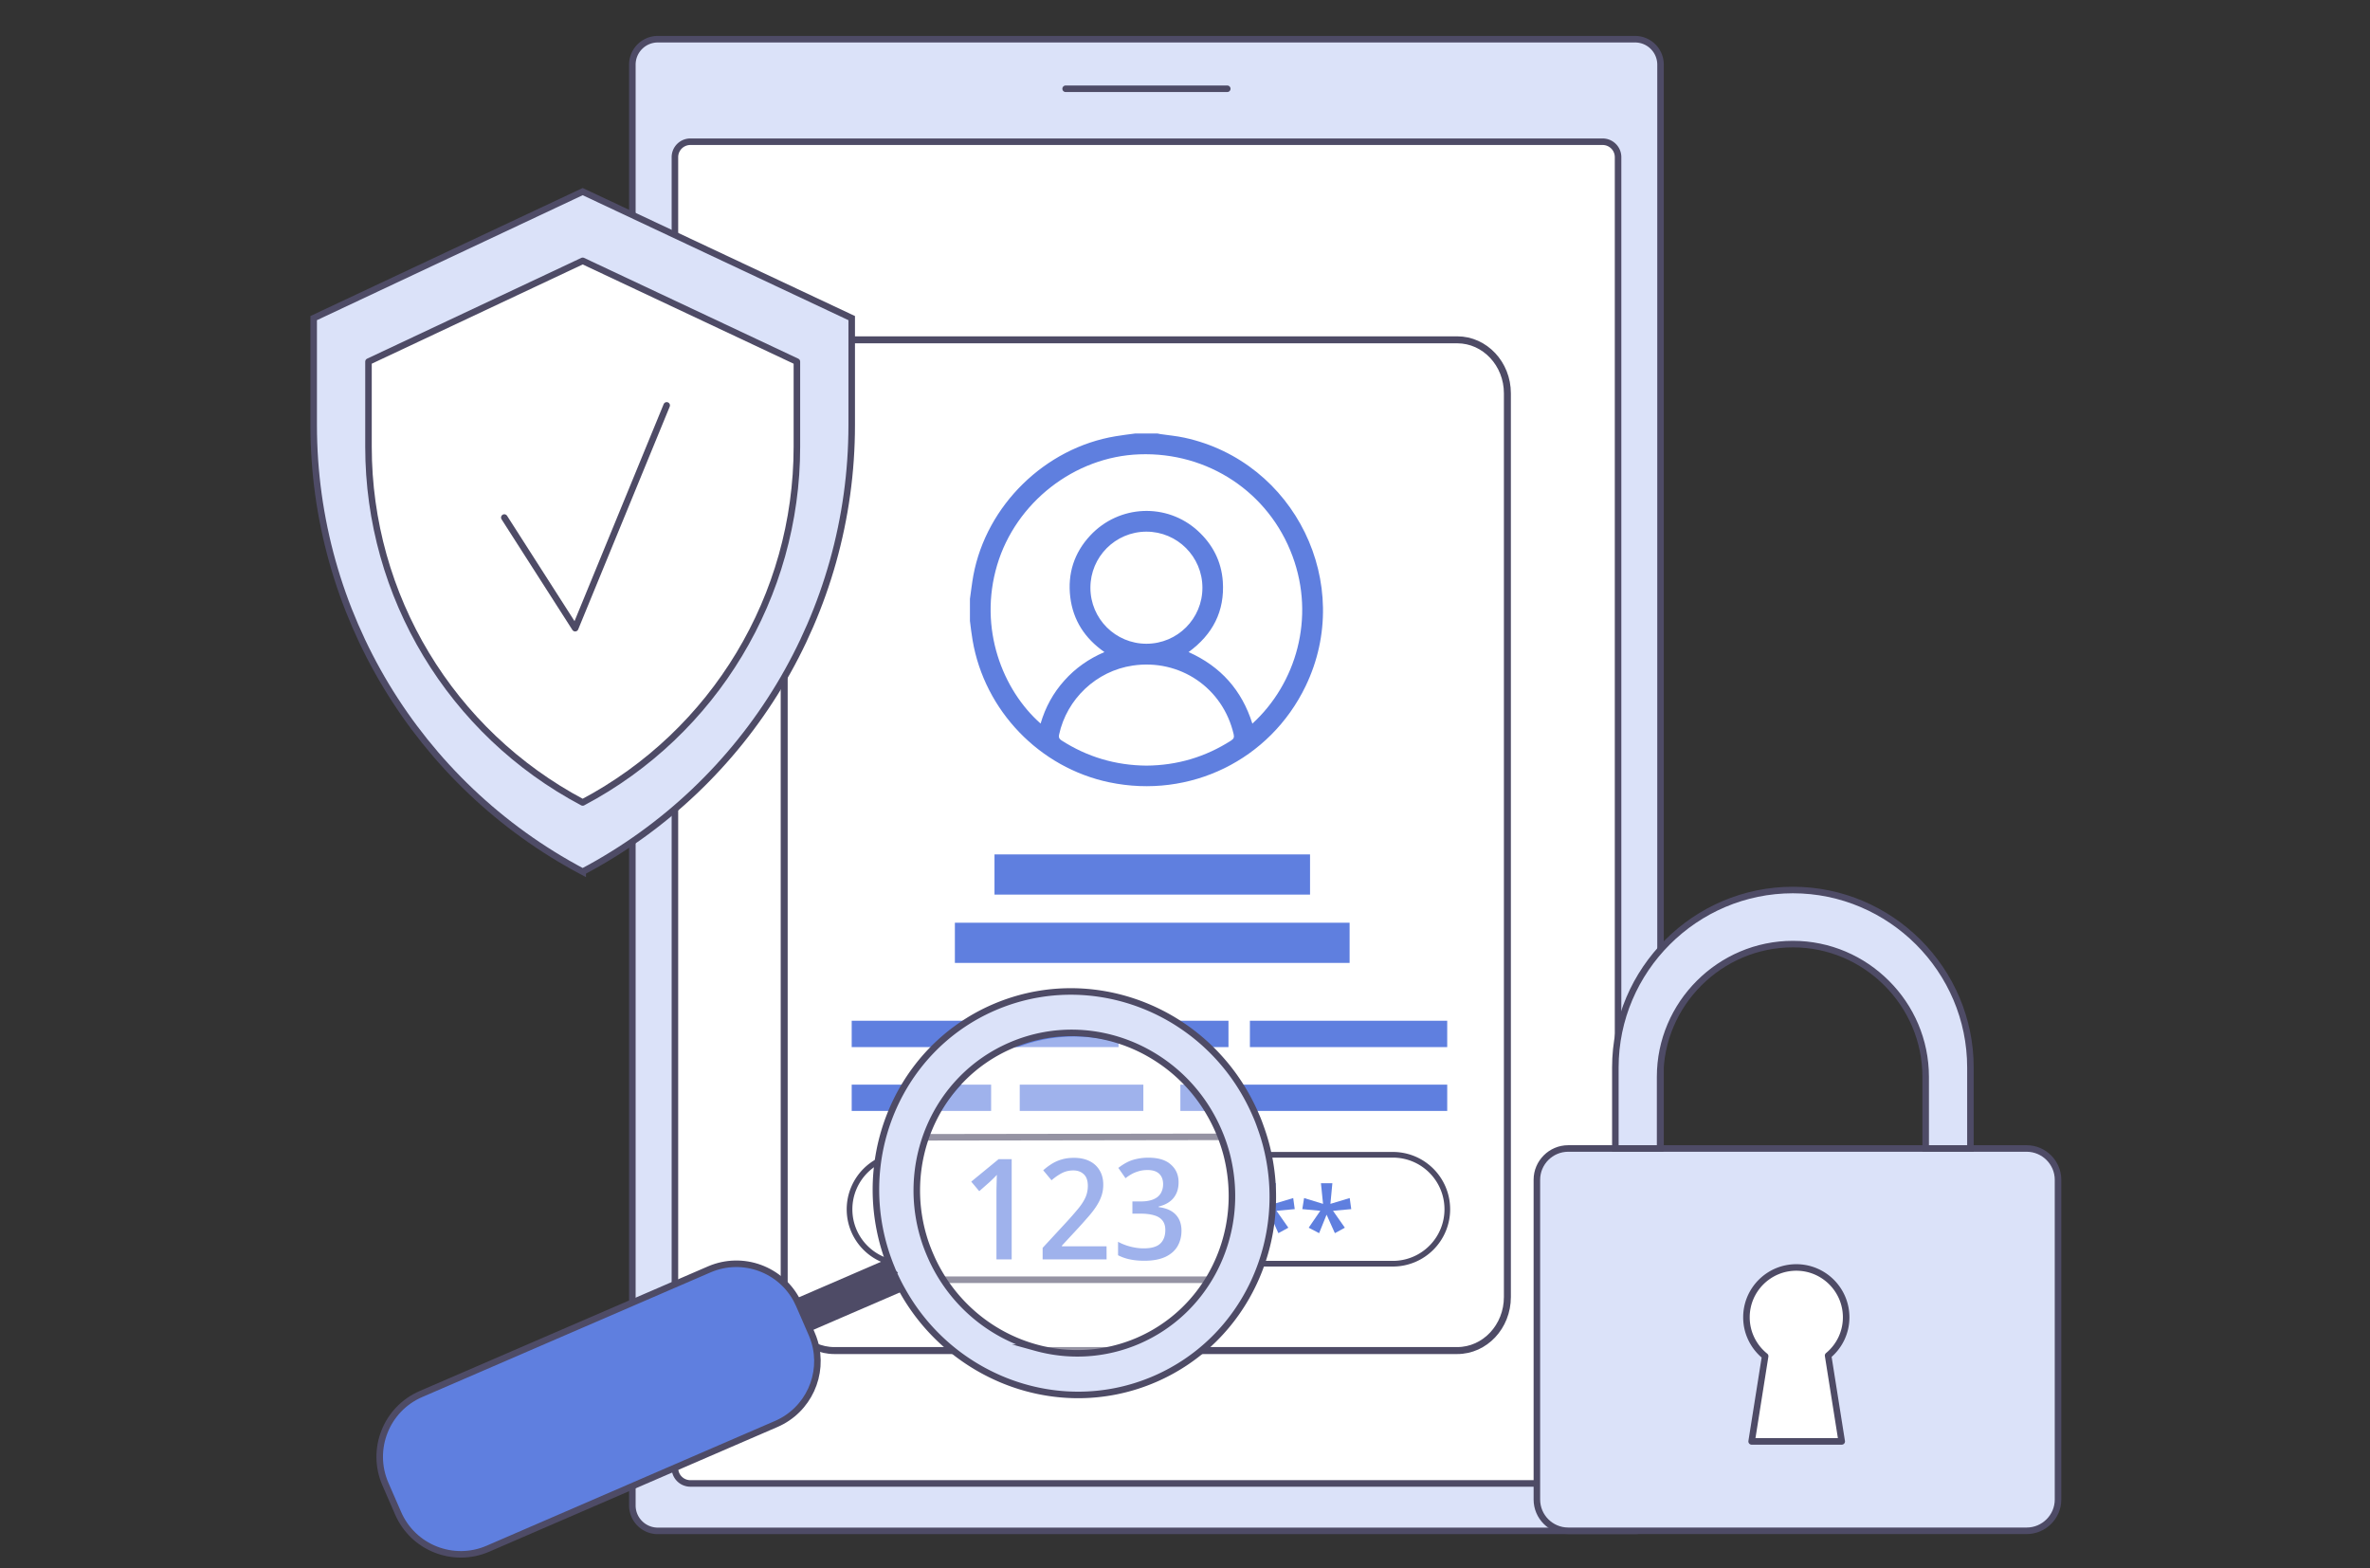 <svg xmlns="http://www.w3.org/2000/svg" width="544" height="360" fill="none" viewBox="0 0 544 360"><rect x="0" y="0" width="544" height="360" fill="#333333" stroke="none"/><g clip-path="url(#a)"><path fill="#dbe2f9" stroke="#4e4b66" stroke-linecap="round" stroke-linejoin="round" stroke-miterlimit="10" stroke-width="1.5" d="M375.312 351.39H151a5.84 5.84 0 0 1-5.851-5.847V14.848c0-3.24 2.62-5.848 5.851-5.848h224.301a5.84 5.84 0 0 1 5.85 5.848v330.695a5.846 5.846 0 0 1-5.839 5.847"/><path fill="#fff" stroke="#4e4b66" stroke-linecap="round" stroke-linejoin="round" stroke-miterlimit="10" stroke-width="1.5" d="M367.861 340.499h-209.4a3.54 3.54 0 0 1-3.543-3.541V36.072a3.54 3.54 0 0 1 3.543-3.54h209.4a3.54 3.54 0 0 1 3.543 3.54V336.97a3.55 3.55 0 0 1-3.543 3.53"/><path stroke="#4e4b66" stroke-linecap="round" stroke-linejoin="round" stroke-miterlimit="10" stroke-width="1.5" d="M244.6 20.374h37.101"/><path fill="#fff" stroke="#4e4b66" stroke-miterlimit="10" stroke-width="1.6" d="M334.492 310H191.508C185.16 310 180 304.503 180 297.715V90.285C180 83.507 185.16 78 191.508 78h142.984C340.84 78 346 83.508 346 90.284v207.42c0 6.799-5.16 12.296-11.508 12.296Z"/><path fill="#5f7fdf" d="M260.606 99.499h5.067c.236.043.462.107.687.139 1.825.268 3.672.429 5.465.816 25.42 5.483 39.161 33.628 27.857 57.041-8.169 16.943-26.548 25.946-45.066 22.072-16.006-3.347-28.62-16.449-31.368-32.598-.258-1.47-.419-2.962-.612-4.442v-5.065c.258-1.792.462-3.595.784-5.376 3.005-16.117 16.489-29.293 32.667-31.954 1.503-.258 3.016-.43 4.519-.633m-21.749 66.581c1.095-3.745 2.898-7.029 5.453-9.872 2.534-2.844 5.593-4.99 9.2-6.535-4.498-3.144-7.203-7.297-7.847-12.64-.633-5.365.88-10.14 4.584-14.11 6.623-7.104 17.595-7.554 24.691-1.084 3.414 3.122 5.41 6.996 5.743 11.61.472 6.857-2.329 12.2-7.858 16.224 7.375 3.294 12.238 8.756 14.643 16.428 10.048-9.196 14.471-24.282 9.21-38.468-5.421-14.657-19.419-23.917-35.146-23.349-14.901.526-28.363 11.052-32.646 25.409-4.337 14.593 1.267 28.693 9.973 36.387m24.283 9.657c7.053-.054 13.548-1.964 19.484-5.784.601-.397.698-.762.548-1.416-2.459-10.645-12.346-17.372-23.188-15.763-8.309 1.234-15.115 7.629-16.887 15.87-.129.601.011.934.537 1.288 5.937 3.82 12.431 5.74 19.506 5.805m-.011-53.705c-7.107.021-12.85 5.784-12.839 12.887.011 7.114 5.765 12.844 12.871 12.844 7.118-.011 12.85-5.762 12.84-12.865 0-7.115-5.776-12.877-12.872-12.866M300.702 196.113h-72.43v9.228h72.43zM309.784 211.791h-90.605v9.228h90.605zM256.752 234.302h-61.255v6.041h61.255zM281.98 234.302h-21.674v6.041h21.674zM332.188 234.302h-45.291v6.041h45.291zM270.933 255.001h61.255v-6.041h-61.255zM234.069 255.001h28.373v-6.041h-28.373zM195.497 255.001h32.002v-6.041h-32.002z"/><path fill="#dbe2f9" stroke="#4e4b66" stroke-miterlimit="10" stroke-width="1.5" d="M133.749 200.084C95.757 179.975 72 140.542 72 97.578V73.016l61.749-29.036 61.748 29.036v24.562c0 42.964-23.757 82.397-61.748 102.506Z"/><path fill="#fff" stroke="#4e4b66" stroke-linecap="round" stroke-linejoin="round" stroke-miterlimit="10" stroke-width="1.5" d="M133.749 184.192c-30.252-16.009-49.167-47.416-49.167-81.624V83.006l49.167-23.134 49.167 23.134v19.551c0 34.219-18.916 65.626-49.167 81.635"/><path stroke="#4e4b66" stroke-linecap="round" stroke-linejoin="round" stroke-miterlimit="10" stroke-width="1.5" d="m115.757 118.792 16.263 25.398 21.009-51.14"/><path fill="#dbe2f9" stroke="#4e4b66" stroke-miterlimit="10" stroke-width="1.5" d="M472.39 270.796v73.405c0 3.949-3.242 7.168-7.182 7.168H359.95c-3.962 0-7.182-3.23-7.182-7.168v-73.405c0-3.949 3.231-7.179 7.182-7.179h105.258c3.94.011 7.182 3.241 7.182 7.179Z"/><path fill="#fff" stroke="#4e4b66" stroke-linejoin="round" stroke-miterlimit="10" stroke-width="1.5" d="M423.759 302.364c0-6.309-5.131-11.438-11.443-11.438-6.313 0-11.444 5.129-11.444 11.438 0 3.616 1.685 6.835 4.294 8.928l-3.102 19.561h20.676l-3.124-19.701a11.34 11.34 0 0 0 4.143-8.788Z"/><path fill="#dbe2f9" stroke="#4e4b66" stroke-miterlimit="10" stroke-width="1.5" d="M452.283 245.022v18.595h-10.274v-16.449c0-8.38-3.424-15.999-8.964-21.514-5.528-5.526-13.14-8.949-21.513-8.949-16.758 0-30.477 13.713-30.477 30.463v16.449h-10.274v-18.595c0-22.394 18.347-40.732 40.751-40.732 11.197 0 21.384 4.582 28.781 11.964 7.386 7.383 11.97 17.566 11.97 28.768Z"/><path fill="#fff" stroke="#4e4b66" stroke-miterlimit="10" stroke-width="1.3" d="M216.147 290.064h-8.662q-.507 0-1.015-.034c-6.417-.519-11.47-5.892-11.47-12.449 0-3.443 1.399-6.58 3.654-8.849a12.5 12.5 0 0 1 6.113-3.363 12.6 12.6 0 0 1 2.707-.294h6.44c-2.414 8.657-1.421 17.506 2.233 24.989ZM332.209 277.57a12.46 12.46 0 0 1-3.655 8.826 12.48 12.48 0 0 1-8.842 3.668h-91.661a35.5 35.5 0 0 0 2.2-5.26c2.188-6.647 2.312-13.465.71-19.74h88.751c6.914 0 12.497 5.598 12.497 12.506Z"/><path fill="#5f7fdf" d="m240.965 271.588-.451 4.74 4.433-1.332.349 2.54-4.184.384 2.718 3.882-2.289 1.253-1.907-4.244-1.714 4.244-2.391-1.253 2.662-3.882-4.128-.384.406-2.54 4.353 1.332-.485-4.74zM253.936 271.588l-.451 4.74 4.432-1.332.35 2.54-4.185.384 2.718 3.882-2.289 1.253-1.906-4.244-1.715 4.244-2.391-1.253 2.662-3.882-4.128-.384.406-2.54 4.365 1.332-.485-4.74zM266.917 271.588l-.451 4.74 4.433-1.332.349 2.54-4.184.384 2.718 3.882-2.29 1.253-1.906-4.244-1.714 4.244-2.391-1.253 2.662-3.882-4.128-.384.406-2.54 4.365 1.332-.485-4.74zM279.887 271.588l-.451 4.74 4.433-1.332.349 2.54-4.184.384 2.718 3.882-2.289 1.253-1.906-4.244-1.715 4.244-2.391-1.253 2.662-3.882-4.128-.384.406-2.54 4.365 1.332-.485-4.74zM292.858 271.588l-.451 4.74 4.432-1.332.35 2.54-4.185.384 2.719 3.882-2.29 1.253-1.906-4.244-1.714 4.244-2.391-1.253 2.661-3.882-4.128-.384.406-2.54 4.365 1.332-.485-4.74zM305.828 271.588l-.451 4.74 4.432-1.332.35 2.54-4.184.384 2.718 3.882-2.29 1.253-1.906-4.244-1.714 4.244-2.391-1.253 2.662-3.882-4.128-.384.406-2.54 4.353 1.332-.485-4.74z"/><path fill="#fff" stroke="#4e4b66" stroke-miterlimit="10" stroke-width="1.5" d="M288.629 287.581c-.27.846-.564 1.67-.913 2.494a45 45 0 0 1-1.636 3.668h-76.806a52 52 0 0 1-1.557-3.713c-2.819-7.641-3.53-16.185-1.692-24.661a44 44 0 0 1 1.151-4.312l81.848-.124a41 41 0 0 1 1.015 4.154c1.432 7.212 1.06 14.943-1.41 22.494Z"/><path fill="#5f7fdf" d="M232.205 289.071h-3.486V273.8c0-.542.012-1.027.023-1.501l.034-1.355c.011-.44.022-.858.045-1.275-.259.282-.53.553-.801.824-.282.271-.586.564-.936.891l-2.312 2.032-1.838-2.19 6.282-5.158h3v23.003zM254.005 289.071H239.32v-2.641l5.572-6.028a75 75 0 0 0 2.673-3.069c.71-.87 1.241-1.716 1.601-2.517.35-.802.531-1.682.531-2.619 0-1.185-.305-2.077-.914-2.652-.62-.587-1.41-.892-2.402-.892-.959 0-1.839.203-2.606.598-.778.395-1.579.948-2.413 1.659l-1.906-2.291a14.6 14.6 0 0 1 1.917-1.444 8.9 8.9 0 0 1 2.29-1.028c.857-.259 1.804-.383 2.887-.383 1.376 0 2.56.259 3.553.756a5.4 5.4 0 0 1 2.312 2.144c.552.926.823 2.009.823 3.251q0 1.388-.406 2.573c-.271.79-.654 1.58-1.162 2.359-.496.779-1.105 1.558-1.804 2.37-.7.802-1.466 1.671-2.312 2.596l-3.801 4.097v.158h10.241zM270.528 271.373c0 1.027-.192 1.93-.575 2.687a4.8 4.8 0 0 1-1.602 1.851c-.677.474-1.477.812-2.402 1.027v.135q2.605.322 3.925 1.727t1.319 3.691c0 1.332-.304 2.517-.902 3.555-.609 1.038-1.534 1.851-2.786 2.449-1.263.587-2.864.892-4.816.892-1.184 0-2.255-.09-3.237-.294a10.7 10.7 0 0 1-2.819-.97v-3.093c.902.497 1.872.869 2.91 1.129 1.037.259 2.019.384 2.955.384 1.804 0 3.079-.373 3.846-1.118.767-.733 1.139-1.783 1.139-3.115 0-.858-.203-1.557-.621-2.111-.406-.553-1.026-.959-1.872-1.218-.846-.26-1.895-.407-3.192-.407h-1.872v-2.799h1.895c1.207 0 2.188-.169 2.955-.496.767-.328 1.319-.791 1.669-1.4.35-.61.53-1.287.53-2.065q0-1.542-.913-2.405c-.609-.564-1.489-.846-2.628-.846-.733 0-1.399.079-2.019.26-.62.18-1.173.395-1.669.677-.508.282-.97.598-1.399.937l-1.647-2.359c.542-.429 1.14-.824 1.816-1.197a8.7 8.7 0 0 1 2.301-.846 12.2 12.2 0 0 1 2.797-.305c2.256 0 3.959.519 5.121 1.558 1.206 1.049 1.793 2.415 1.793 4.085"/><path fill="#fff" d="M246.662 310.312c19.975 0 36.171-16.207 36.171-36.196s-16.196-36.197-36.171-36.197-36.17 16.208-36.17 36.197 16.196 36.196 36.17 36.196" opacity=".4"/><path fill="#fff" d="M283.634 264.172a38 38 0 0 0-1.432-4.402 37 37 0 0 0-1.478-3.295c-9.542-18.883-32.572-26.456-51.441-16.908-8.741 4.436-15.068 11.75-18.373 20.215a37 37 0 0 0-1.421 4.401 38 38 0 0 0 2.707 26.468 6 6 0 0 0 .192.406 38 38 0 0 0 1.996 3.488c10.478 16.298 31.794 22.37 49.456 13.431a38.04 38.04 0 0 0 14.899-13.431 40 40 0 0 0 2.199-3.894c3.937-8.093 5.031-17.472 2.696-26.479m-2.82 20.903a37.4 37.4 0 0 1-2.323 5.564 36 36 0 0 1-2.312 3.894c-8.955 13.172-25.535 19.459-41.076 14.38-7.963-2.619-14.369-7.811-18.633-14.38a36 36 0 0 1-2.21-3.894c-3.88-7.923-4.929-17.291-2.357-26.467.146-.53.315-1.05.485-1.58.315-.959.665-1.896 1.037-2.822 7.343-17.55 26.73-26.885 44.697-20.993 10.478 3.431 18.271 11.332 22.049 20.993a39 39 0 0 1 1.41 4.402 37.5 37.5 0 0 1-.767 20.903" opacity=".5"/><path fill="#4e4b66" stroke="#4e4b66" stroke-miterlimit="10" stroke-width="1.5" d="m203.968 289.692.662 1.51c-.001.016-.001.016.006.025.021.057.042.098.063.155l.283.625c.007.008.006.024.014.032.014.033.027.082.049.107l1.581 3.668-11.59 5.002-9.294 4.021-9.056 3.915-2.657-6.122 9.014-3.894z"/><path fill="#dbe2f9" stroke="#4e4b66" stroke-miterlimit="10" stroke-width="1.5" d="M273.564 237.042a49 49 0 0 0-3.731-2.574c-12.234-7.569-27.677-9.288-41.686-3.241-22.73 9.831-33.172 36.554-23.468 59.931-.001.016-.001.016.007.025.02.057.042.098.063.155.041.115.098.23.146.353l.085.197c.006.024.029.049.043.082.007.009.006.025.014.033.014.033.027.082.049.107a43 43 0 0 0 2.123 4.228 46.8 46.8 0 0 0 18.659 18.345 48 48 0 0 0 3.846 1.853c10.999 4.682 23.676 5.052 35.357 0 20.851-9.025 31.314-32.189 25.487-53.983a48 48 0 0 0-1.293-4.058 33 33 0 0 0-1.028-2.604c-3.337-7.737-8.472-14.12-14.673-18.849Zm8.905 32.673c2.043 15.796-6.187 31.502-21.183 38.017-7.694 3.326-15.932 3.694-23.481 1.61a36 36 0 0 1-4.237-1.445c-8.161-3.352-15.163-9.664-19.329-18.234-.243-.494-.461-.995-.686-1.504a42 42 0 0 1-1.097-2.799c-6.155-18.002 2.152-37.851 19.509-45.359 10.115-4.388 21.188-3.65 30.419 1.061a39 39 0 0 1 3.976 2.357c5.67 3.841 10.371 9.327 13.316 16.13a37.6 37.6 0 0 1 1.955 5.704 38 38 0 0 1 .838 4.462Z"/><path fill="#5f7fdf" stroke="#4e4b66" stroke-miterlimit="10" stroke-width="1.5" d="M183.053 298.729c.135.272.271.544.383.822l2.3 5.278.604 1.395c.254.575.451 1.154.632 1.732 2.255 7.521-1.428 15.707-8.794 18.893l-17.545 7.585-48.635 21.046c-7.957 3.438-17.202-.219-20.637-8.186l-2.912-6.681c-3.436-7.951.214-17.195 8.17-20.633l66.204-28.621c7.676-3.295 16.536-.005 20.23 7.37Z"/></g><defs><clipPath id="a"><path fill="#fff" d="M0 0h544v360H0z"/></clipPath></defs></svg>